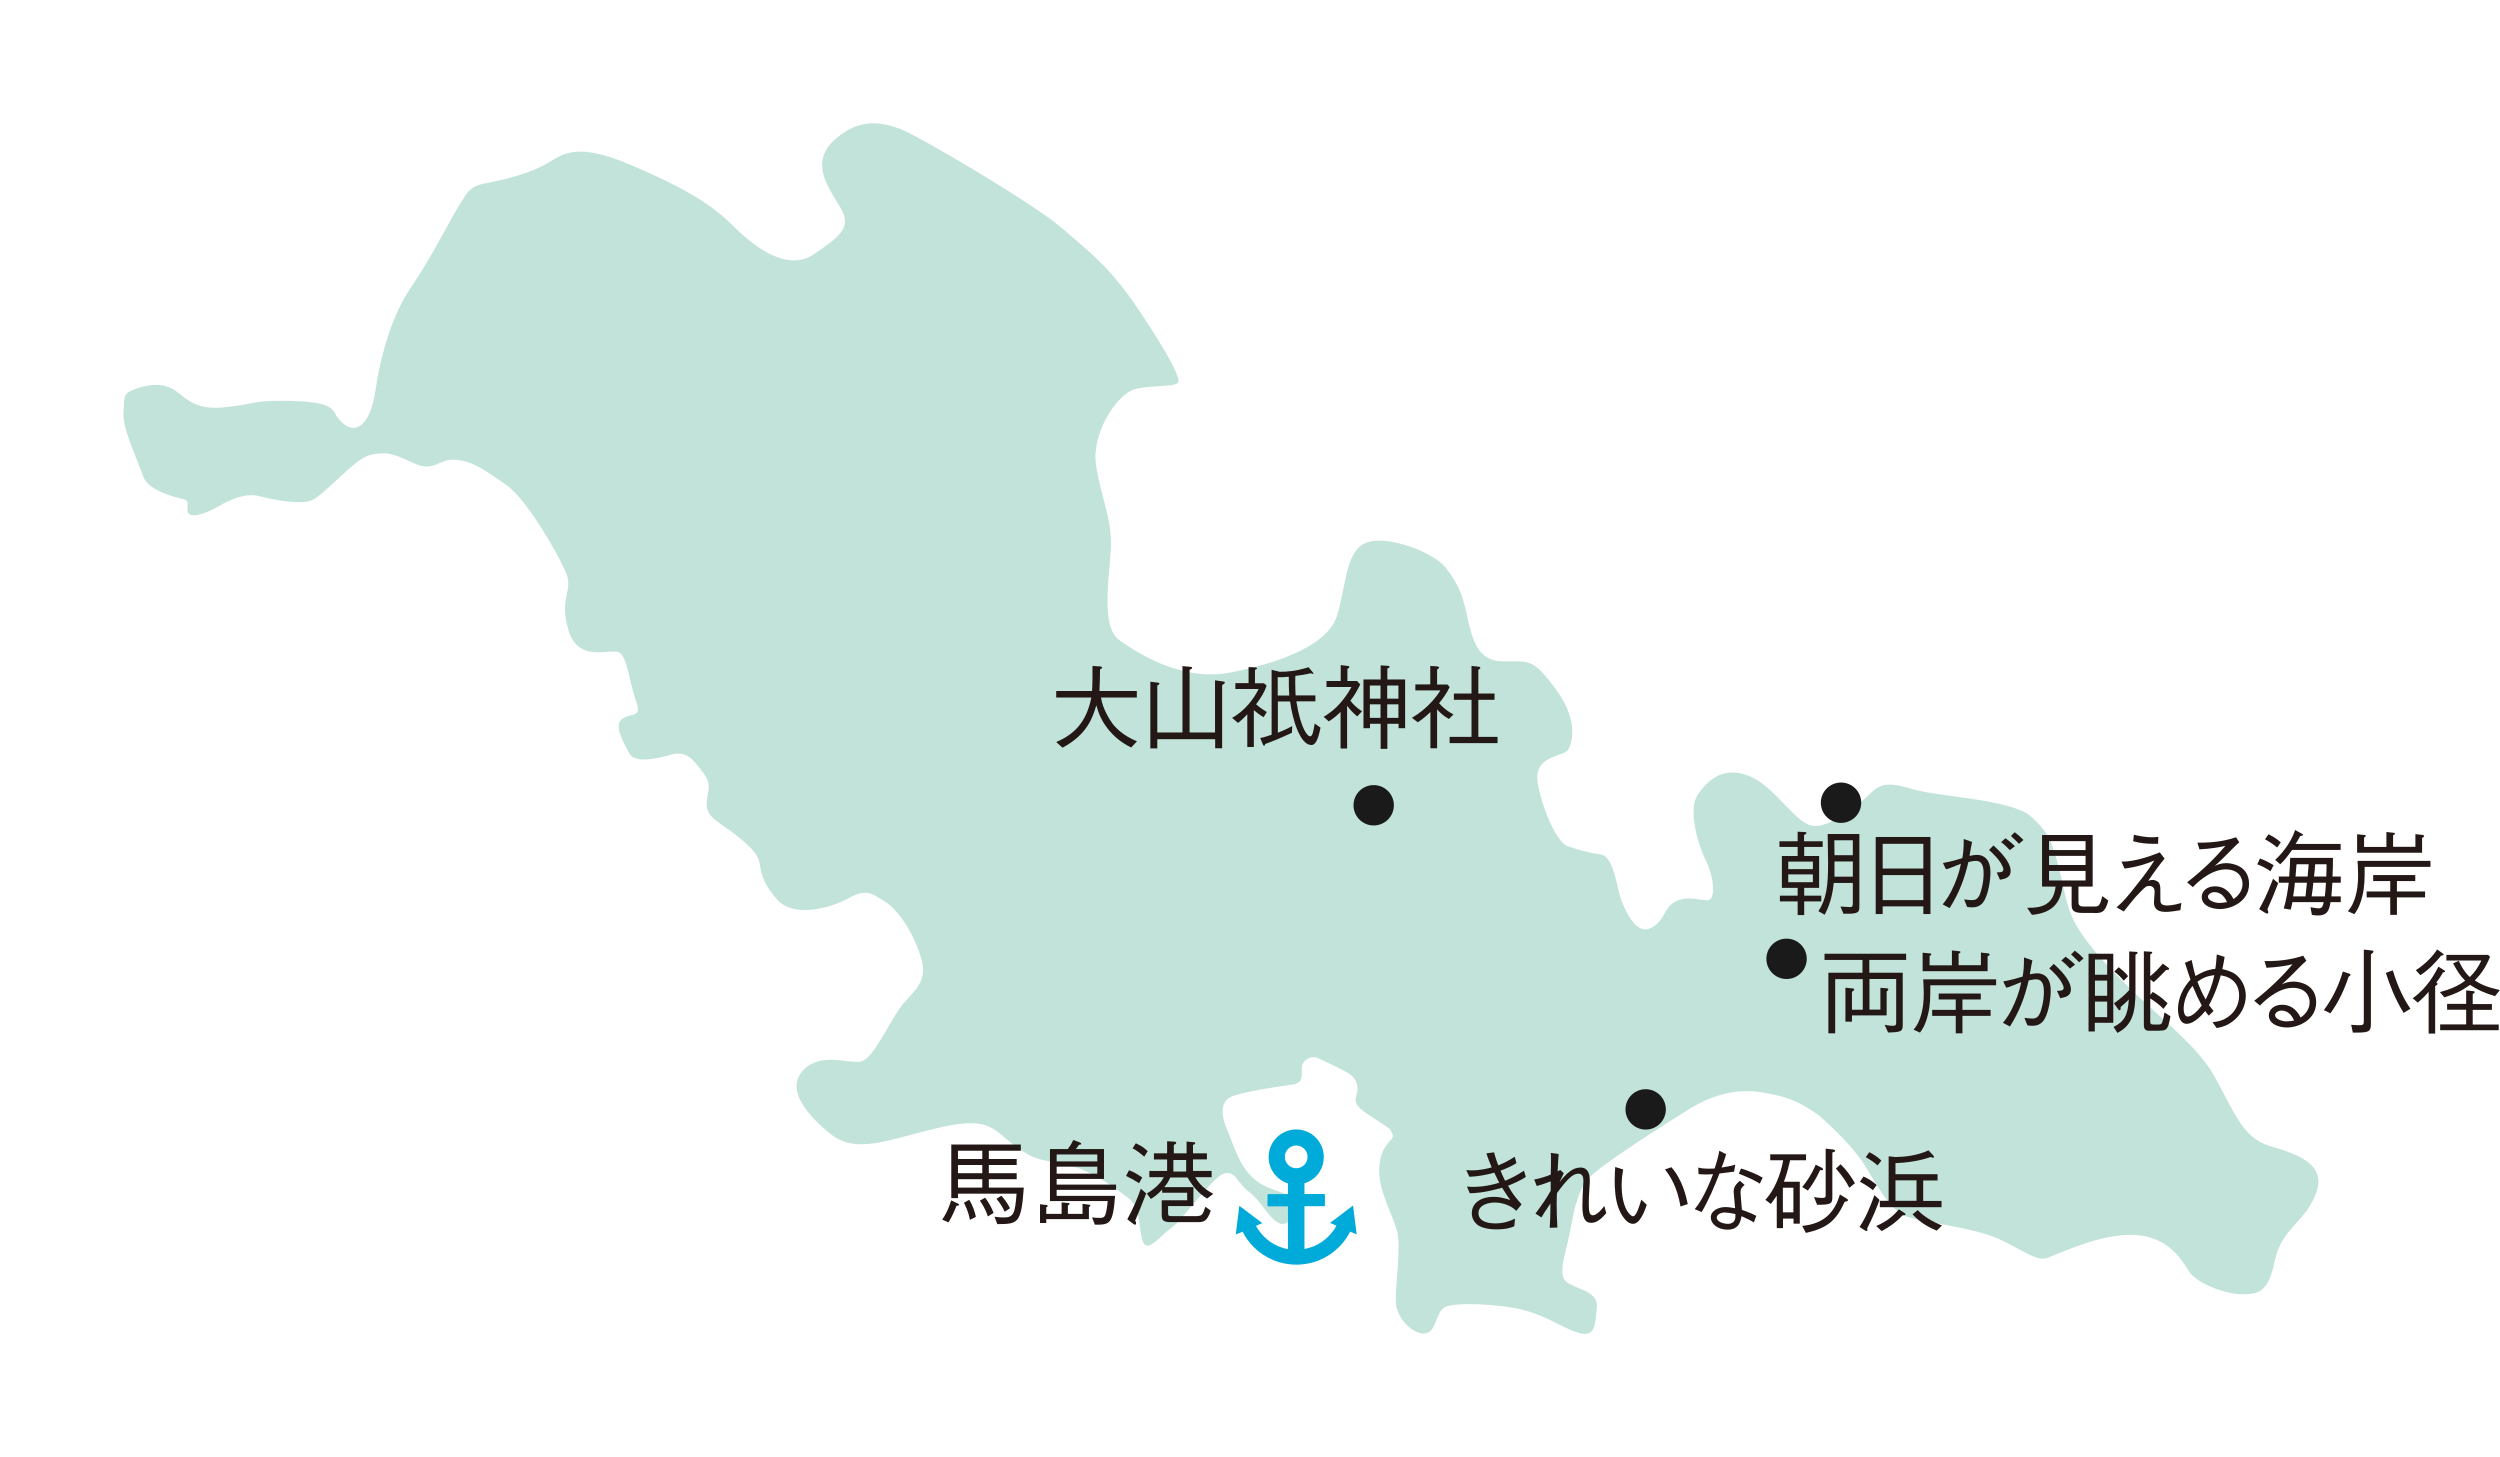 <?xml version="1.0" encoding="UTF-8"?><svg id="b" xmlns="http://www.w3.org/2000/svg" xmlns:xlink="http://www.w3.org/1999/xlink" viewBox="0 0 175.84 102.48"><defs><filter id="d" filterUnits="userSpaceOnUse"><feOffset dx="-1.42" dy="1.42"/><feGaussianBlur result="e" stdDeviation="2.83"/><feFlood flood-color="#929994" flood-opacity=".85"/><feComposite in2="e" operator="in"/><feComposite in="SourceGraphic"/></filter></defs><g id="c"><path d="M129.39,77.05c-1.39-.93-1.97-1.28-3.94-1.62-1.97-.35-3.71.23-5.22,1.16s-6.26,3.94-7.07,4.87-1.04,2.32-1.28,3.59c-.23,1.28-.81,2.78-.46,3.48s2.43.7,2.32,1.97c-.12,1.28-.12,2.09-1.16,1.86s-2.2-1.16-3.94-1.62-4.87-.58-5.57-.23-.58,1.74-1.39,1.86-2.09-1.04-2.09-2.32.35-3.59.12-4.75c-.23-1.16-1.39-2.9-1.28-4.64s1.16-1.86.93-2.32,0-.23-1.04-.93-1.74-1.04-1.51-1.74,0-1.28-.58-1.62-1.62-.81-2.09-1.04-1.16.12-1.16.7.12,1.04-.7,1.16-3.25.46-4.17.81-.81,1.39-.35,2.43.81,2.55,1.97,3.48c1.16.93,3.01.93,2.9,1.62s-.58,1.74-1.28,1.39-1.28-1.62-2.09-2.2-.93-1.51-1.74-1.28-3.01,3.36-3.71,3.83-1.62,1.74-1.97,1.04-.12-2.43-1.04-3.13-2.43-1.86-4.17-2.32-2.09-.12-3.71-1.28c-1.62-1.16-1.74-2.2-5.33-1.39s-5.91,1.97-7.77.46c-1.86-1.51-3.13-3.25-1.86-4.52s3.25-.35,4.06-.58,1.86-2.55,2.67-3.71c.81-1.16,2.09-1.74,1.51-3.59-.58-1.86-1.62-3.36-2.55-3.94s-1.28-.93-2.55-.23-3.83,1.39-4.99.12-1.16-2.09-1.28-2.67c-.12-.58-.7-1.16-1.74-1.97-1.04-.81-1.97-1.16-1.97-2.09s.46-1.28-.23-2.2-1.16-1.62-2.32-1.28-2.55.58-2.9-.12-1.16-1.97-.46-2.43,1.39,0,.93-1.28c-.46-1.28-.58-3.01-1.16-3.36s-2.9.81-3.59-1.62.46-2.67-.23-4.17c-.7-1.51-2.78-5.1-4.17-6.03-1.39-.93-2.2-1.62-3.48-1.74s-1.51.93-3.01.23c-1.51-.7-1.86-.81-3.01-.58s-3.36,3.01-4.29,3.25-2.67-.12-3.59-.35-1.97.23-2.78.7-1.74.81-2.09.58.12-.93-.35-1.04-2.55-.58-2.9-1.62-1.51-3.48-1.39-4.52c.12-1.04-.12-1.28.81-1.62s1.86-.46,2.67,0,1.39,1.51,3.59,1.28,1.97-.46,3.94-.46,3.48.12,3.83.81,1.04,1.28,1.62,1.04,1.04-1.04,1.28-2.67c.23-1.62.93-4.87,2.43-7.07,1.51-2.2,3.01-5.22,3.48-5.91s.58-1.28,1.86-1.51,3.13-.7,4.29-1.39,2.09-1.51,5.91.12,5.68,2.78,7.19,4.29c1.51,1.51,3.83,3.25,5.68,1.97,1.86-1.28,2.67-1.86,1.86-3.25-.81-1.39-2.2-3.13-.46-4.75,1.74-1.62,3.36-1.28,4.64-.81s9.51,5.33,11.36,6.96c1.86,1.62,3.36,2.67,5.45,5.8,2.09,3.13,2.78,4.52,2.78,4.99s-1.97.23-3.13.58-3.01,3.01-2.67,5.33c.35,2.32,1.16,3.83,1.04,5.91s-.7,5.45.58,6.38,4.41,2.9,7.65,2.32,6.96-1.86,7.65-3.94.58-4.64,2.09-5.22,4.75.7,5.57,1.74c.81,1.04,1.16,1.74,1.51,3.36.35,1.62.7,3.25,2.55,3.25s2.09-.23,3.71,1.97,1.16,3.83.81,4.29-2.43.35-2.09,2.32c.35,1.97,1.39,4.17,2.09,4.41s1.39.46,2.32.58,1.16,2.32,1.39,3.01c.23.7,1.04,2.67,2.09,2.2s.93-1.39,1.74-1.86,1.74-.12,2.32-.12.46-1.62-.12-2.78-1.28-3.59-.58-4.64,1.86-2.09,3.71-1.28c1.86.81,3.25,3.48,4.52,3.48s3.13-1.51,3.94-2.32,1.51-.7,3.13-.23,6.84.7,8.12,1.86,1.51,1.74,2.09,4.06.35,3.25,3.36,6.49c3.01,3.25,6.03,5.22,7.42,7.65,1.39,2.43,1.97,4.41,3.94,4.99s4.06,1.28,3.25,3.36c-.81,2.09-2.43,2.43-2.9,4.75-.46,2.32-1.28,2.32-2.32,2.32s-3.13-.7-3.71-1.62-1.51-2.43-3.83-2.55-5.22,1.28-6.14,1.62-2.43-1.16-4.52-1.74c-2.09-.58-4.29-.81-5.33-1.16s-1.86-1.74-2.9-3.48c-1.04-1.74-3.25-3.59-3.25-3.59Z" style="fill:#c2e3da; filter:url(#d); stroke-width:0px;"/><path d="M67.27,84.82c-.16.42-.35.83-.56,1.16l-.44-.2c.38-.54.53-1.04.63-1.35l.49.23c.05.03.07.05.07.07,0,.08-.14.08-.18.08ZM70.15,86.11l-.2-.53c.35.05.57.05.69.05.67,0,.76-.34.86-1.67h-4.12v.31h-.47v-3.77h4.89v.44h-2.25v.58h1.96v.42h-1.96v.58h1.96v.42h-1.96v.59h2.46c-.18,2.55-.41,2.56-1.86,2.57ZM69.09,80.94h-1.71v.58h1.71v-.58ZM69.09,81.94h-1.71v.58h1.71v-.58ZM69.09,82.94h-1.71v.59h1.71v-.59ZM68.22,85.81c-.04-.23-.12-.62-.42-1.22l.37-.2c.27.43.4.87.47,1.2l-.42.21ZM69.48,85.56c-.16-.52-.43-.93-.56-1.11l.37-.21c.22.29.43.65.6,1.07l-.41.25ZM70.67,85.24c-.12-.27-.3-.59-.58-.92l.34-.22c.19.21.39.46.61.88l-.37.25Z" style="fill:#231815; stroke-width:0px;"/><path d="M76.15,84.67l.42.06c.07,0,.12.03.12.07s-.02.06-.1.1v.85h-3v.27h-.44v-1.32l.42.05c.08,0,.12.04.12.08s-.04.06-.1.08v.47h1.08v-.81l.42.04c.07,0,.14.01.14.06s-.07.09-.12.12v.59h1.03v-.72ZM77.65,80.83v2.09h-3.33v.4h4.18v.37h-4.18v.42h4.11c-.15,2.02-.38,2.03-1.42,2.03l-.2-.51c.16.02.39.03.56.03.3,0,.36-.1.44-.45.01-.07.07-.34.1-.73h-4.06v-3.66h1.25c.16-.21.26-.35.39-.64l.42.16s.14.05.14.11c0,.05-.06.06-.17.08-.07.12-.12.18-.21.29h1.98ZM77.18,81.69v-.49h-2.86v.49h2.86ZM77.18,82.55v-.49h-2.86v.49h2.86Z" style="fill:#231815; stroke-width:0px;"/><path d="M80.12,83.22c-.29-.19-.57-.34-.92-.51l.21-.4c.33.12.58.27.93.51l-.22.4ZM79.84,85.84c.03.05.07.14.07.21s-.05.09-.08.09c-.03,0-.05-.01-.12-.06l-.42-.32c.41-.76.66-1.33.95-2.15l.38.33c-.31.81-.53,1.35-.77,1.9ZM80.49,81.36c-.49-.41-.7-.53-.83-.59l.23-.36c.53.25.73.46.83.56l-.24.39ZM84.9,84.3c-.58-.34-1.03-.88-1.37-1.48h-1.22c-.16.34-.18.38-.42.68h2.05v1.33h-1.78v.49c0,.2.03.22.36.22h1.51c.53,0,.55-.06.75-.66l.38.27c-.27.81-.53.81-.99.81h-1.87c-.51,0-.59-.18-.59-.5v-1.04h1.79v-.53h-1.76v-.22c-.27.29-.46.45-.79.66l-.29-.38c.83-.49,1.08-.94,1.2-1.15h-1.02v-.44h1.25v-.81h-.93v-.43h.93v-.85l.51.03c.08.01.13.01.13.07,0,.08-.08.12-.17.16v.59h.9v-.83l.51.05s.1,0,.1.06c0,.07-.11.12-.16.13v.59h.98v.43h-.98v.81h1.31v.44h-1.15c.25.44.6.82,1.27,1.17l-.41.31ZM83.43,81.59h-.9v.81h.9v-.81Z" style="fill:#231815; stroke-width:0px;"/><path d="M126.9,59.57v.64h1.05v2.24h-1.05v.55h1.2v.4h-1.2v.96h-.46v-.96h-1.25v-.4h1.25v-.55h-1.11v-2.24h1.11v-.64h-1.28v-.4h1.28v-.67l.47.02c.08,0,.15.02.15.07,0,.07-.12.12-.17.14v.44h1.31v.4h-1.31ZM127.51,60.6h-1.73v.53h1.73v-.53ZM127.51,61.5h-1.73v.55h1.73v-.55ZM129.66,64.27l-.21-.51c.15.01.55.04.67.04s.2-.02.2-.25v-1.45h-1.34c-.06.49-.15,1.31-.64,2.24l-.44-.25c.57-.87.68-1.79.68-3.38,0-.47-.02-1.57-.03-2.05h2.23v5.05c0,.47-.04.58-1.11.56ZM130.32,59.1h-1.3c0,.17.01.9.01,1.05h1.29v-1.05ZM130.32,60.59h-1.29v1.07h1.29v-1.07Z" style="fill:#231815; stroke-width:0px;"/><path d="M135.28,64.29v-.54h-2.86v.54h-.49v-5.42h3.85v5.42h-.49ZM135.28,59.35h-2.86v1.74h2.86v-1.74ZM135.28,61.55h-2.86v1.76h2.86v-1.76Z" style="fill:#231815; stroke-width:0px;"/><path d="M136.66,60.7c.65-.12,1.03-.24,1.36-.34.06-.32.1-.57.1-1.35l.59.21c-.06.28-.1.48-.18.98.14-.03.35-.07.54-.07.38,0,.93.23.93,1.21,0,.55-.13,1.44-.42,1.98-.25.46-.64.5-.87.5-.07,0-.15,0-.35-.03l-.21-.53c.27.03.41.05.54.05.16,0,.41,0,.58-.44.06-.16.25-.75.25-1.43,0-.36-.04-.89-.55-.89-.17,0-.41.06-.52.08-.28,1.19-.65,2.18-1.32,3.24l-.49-.26c.25-.31.49-.62.83-1.41.31-.73.39-1.14.45-1.45-.1.04-.53.21-.62.25-.23.09-.3.12-.43.14l-.22-.46ZM140.22,59.47c.35.33,1.2,1.1,1.2,1.79,0,.47-.38.55-.75.62l-.23-.52c.18,0,.47.01.47-.2,0-.1-.05-.22-.16-.42-.19-.32-.46-.6-.85-.96l.32-.32ZM141.36,59.79c-.17-.18-.4-.41-.61-.56l.31-.27c.22.16.42.32.66.56l-.35.27ZM141.71,58.54c.17.12.4.32.61.54l-.31.27c-.19-.19-.4-.4-.57-.55l.27-.27Z" style="fill:#231815; stroke-width:0px;"/><path d="M147.27,64.21h-.85c-.67,0-.71-.29-.71-.6v-1.25h-.64c-.14.92-.49,1.83-2.15,1.99l-.34-.5c.76.01,1.85-.04,2-1.49h-.95v-3.63h3.56v3.63h-1v1.05c0,.15,0,.35.33.35h.8c.3,0,.38-.05.55-.73l.42.31c-.23.88-.5.88-1.01.88ZM146.69,59.16h-2.57v.63h2.57v-.63ZM146.69,60.2h-2.57v.64h2.57v-.64ZM146.69,61.26h-2.57v.67h2.57v-.67Z" style="fill:#231815; stroke-width:0px;"/><path d="M149.22,60.6c.25,0,.51,0,1.14-.14.68-.16,1.14-.35,1.55-.51l.34.44c-.33.4-.74.94-1.15,1.56.12-.04.2-.06.3-.06.14,0,.27.06.34.1.21.13.21.42.21.56,0,.79,0,.87.03.94.07.18.31.2.44.2.04,0,.42,0,1.01-.18l-.07.51c-.32.06-.79.12-1.01.12-.51,0-.85-.16-.85-.68,0-.12.05-.62.05-.73s-.03-.42-.38-.42c-.19,0-.29.08-.57.37-.35.35-.44.45-.8.9-.12.16-.14.18-.42.53l-.51-.29c.5-.43.74-.71,1.55-1.75.29-.36.71-.9,1.11-1.55-.47.22-1.2.46-2.1.57l-.2-.47ZM150.08,58.71c.22.05.71.18,1.29.18.11,0,.21,0,.44-.03l-.02.49c-.2,0-.28,0-.35,0-.47,0-.95-.05-1.4-.18l.05-.47Z" style="fill:#231815; stroke-width:0px;"/><path d="M154.54,59.27c1.43.02,2.23-.22,2.74-.38l.22.36c-.06.05-.32.28-.36.33-.59.6-.94.95-1.37,1.33.21-.1.44-.2.82-.2.48,0,1.6.23,1.6,1.46s-1.23,1.77-2.05,1.77c-.56,0-1.28-.23-1.28-.85,0-.39.34-.75.93-.75.84,0,1.18.66,1.31.9.18-.13.63-.47.63-1.07,0-.44-.28-1.02-1.19-1.02-1.14,0-2.2,1.13-2.3,1.25l-.41-.34c1.12-.86,2.05-1.8,2.7-2.57-.36.1-1.05.21-1.83.25l-.15-.49ZM155.75,62.75c-.27,0-.45.18-.45.32,0,.27.47.44.8.44.18,0,.36-.03.54-.06-.1-.21-.33-.7-.89-.7Z" style="fill:#231815; stroke-width:0px;"/><path d="M159.7,61.28c-.34-.23-.6-.36-.93-.49l.19-.41c.4.14.79.38.96.47l-.22.43ZM159.48,63.95s.06.13.06.23c0,.02,0,.08-.07.08-.04,0-.12-.05-.14-.05l-.43-.27c.26-.46.49-.86.98-2.13l.36.31c-.23.62-.44,1.11-.76,1.84ZM160.17,59.61c-.31-.25-.54-.4-.86-.58l.25-.35c.4.2.62.35.86.57l-.25.36ZM161.21,59.79c-.42.62-.7.88-.83,1l-.35-.31c.41-.39,1.07-1.11,1.4-2.1l.49.27s.07.03.07.07c0,.05-.07.06-.2.08-.13.24-.2.36-.33.56h3.17v.42h-3.42ZM163.92,63.46c-.09.49-.17.93-.88.93-.06,0-.21,0-.43-.04l-.1-.54c.32.06.44.08.57.08.26,0,.3-.17.36-.44h-2.2c-.03.18-.1.46-.12.53l-.49-.08c.18-.59.29-1.31.35-1.81h-.7v-.44h.73c.05-.6.06-.89.07-1.31h3.01c0,.58,0,.63-.03,1.31h.58v.44h-.59c-.05.7-.05.77-.07.96h.66v.4h-.73ZM161.41,62.09c-.02.27-.03.34-.12.96h.87c.02-.15.09-.83.1-.96h-.86ZM161.53,60.79c-.02.14-.06.74-.07.86h.85c.01-.16.05-.56.06-.7,0-.06,0-.1.01-.16h-.85ZM162.71,62.09c-.02.24-.04.43-.12.96h.93c.03-.23.05-.47.08-.96h-.9ZM162.84,60.79c-.01.26-.05.58-.08.86h.86c.01-.22.02-.43.02-.86h-.81Z" style="fill:#231815; stroke-width:0px;"/><path d="M166.32,60.98c0,.88,0,1.38-.16,2.03-.19.81-.46,1.15-.57,1.29l-.45-.21c.11-.13.29-.33.46-.8.21-.61.26-1.16.26-1.76,0-.44-.03-.8-.04-.98h5.13v.42h-4.63ZM165.81,58.68l.49.05c.08,0,.1.03.1.06,0,.05-.06.09-.12.12v.66h1.57v-1.05l.47.05c.05,0,.13.01.13.06,0,.06-.08.1-.13.12v.81h1.57v-.89l.47.05c.09.01.14.03.14.08,0,.06-.07.1-.14.14v1.04h-4.57v-1.31ZM169.88,61.97h-1.29v.73h1.98v.42h-1.98v1.23h-.47v-1.23h-1.66v-.42h1.66v-.73h-1.2v-.42h2.96v.42Z" style="fill:#231815; stroke-width:0px;"/><path d="M128.6,72.67v-4.25h2.4v-.9h-2.67v-.44h5.74v.44h-2.59v.9h2.35v3.66c0,.44-.07.53-1.03.54l-.24-.54c.15.03.36.07.58.07.23,0,.23-.1.23-.29v-3h-1.88v2.15h.77v-1.53l.39.03c.09,0,.17.02.17.08,0,.05-.08.11-.12.15v1.68h-2.44v.44h-.46v-2.39l.46.05c.08,0,.16.02.16.08,0,.05-.07.1-.16.16v1.26h.76v-2.15h-1.94v3.81h-.46Z" style="fill:#231815; stroke-width:0px;"/><path d="M135.77,69.31c0,.88,0,1.38-.16,2.03-.19.81-.46,1.15-.57,1.29l-.45-.21c.11-.13.29-.33.46-.8.21-.61.26-1.16.26-1.76,0-.44-.03-.8-.04-.98h5.13v.42h-4.63ZM135.25,67.01l.49.05c.08,0,.1.03.1.06,0,.05-.06.09-.12.12v.66h1.57v-1.05l.47.05c.05,0,.13.01.13.06,0,.06-.08.1-.13.12v.81h1.57v-.89l.47.05c.09.01.14.03.14.08,0,.06-.07.1-.14.14v1.04h-4.57v-1.31ZM139.32,70.3h-1.29v.73h1.98v.42h-1.98v1.23h-.47v-1.23h-1.66v-.42h1.66v-.73h-1.2v-.42h2.96v.42Z" style="fill:#231815; stroke-width:0px;"/><path d="M140.9,69.03c.65-.12,1.03-.24,1.36-.34.06-.32.1-.57.1-1.35l.59.21c-.06.28-.1.48-.18.98.14-.03.35-.07.54-.07.38,0,.93.23.93,1.21,0,.55-.13,1.44-.42,1.98-.25.46-.64.5-.87.5-.07,0-.15,0-.35-.03l-.21-.53c.27.03.41.05.54.05.16,0,.41,0,.58-.44.06-.16.25-.75.25-1.43,0-.36-.04-.89-.55-.89-.17,0-.41.06-.52.08-.28,1.19-.65,2.18-1.32,3.24l-.49-.26c.25-.31.49-.62.83-1.41.31-.73.39-1.14.45-1.45-.1.04-.53.21-.62.25-.23.09-.3.12-.43.14l-.22-.46ZM144.46,67.8c.35.33,1.2,1.1,1.2,1.79,0,.47-.38.55-.75.62l-.23-.52c.18,0,.47.01.47-.2,0-.1-.05-.22-.16-.42-.19-.32-.46-.6-.85-.96l.32-.32ZM145.59,68.12c-.17-.18-.4-.41-.61-.56l.31-.27c.22.16.42.32.66.56l-.35.27ZM145.94,66.87c.17.12.4.32.61.54l-.31.27c-.19-.19-.4-.4-.57-.55l.27-.27Z" style="fill:#231815; stroke-width:0px;"/><path d="M147.34,71.95v.6h-.44v-5.47h1.74v4.86h-1.3ZM148.21,67.49h-.86v1.07h.86v-1.07ZM148.21,68.97h-.86v1.07h.86v-1.07ZM148.21,70.45h-.86v1.09h.86v-1.09ZM150.2,67.14v2.6c0,1.53-.25,2.39-1.27,2.91l-.27-.42c.77-.38,1.01-.85,1.07-1.93-.13.14-.24.25-.57.53,0,.08.01.23-.08.23-.04,0-.08-.06-.1-.08l-.29-.41c.44-.31.78-.61,1.07-.93v-2.72l.47.03s.12,0,.12.06c0,.06-.07.1-.14.14ZM149.37,68.97c-.29-.34-.43-.46-.66-.63l.31-.31c.39.29.56.5.66.63l-.3.31ZM151.89,72.5h-.75c-.34,0-.35-.28-.35-.41v-5.18l.47.03c.1,0,.12.03.12.06,0,.06-.08.1-.14.13v1.53c.36-.29.64-.59.88-.88l.39.28s.06.05.06.08c0,.08-.08.08-.21.08-.08.08-.11.11-.41.42-.14.15-.34.33-.47.44l-.23-.19v1.09l.16-.21c.33.18.66.41,1.05.8l-.29.39c-.33-.33-.6-.53-.93-.73v1.58c0,.16,0,.25.23.25h.35c.14,0,.2-.01.26-.16.07-.16.14-.57.16-.69l.42.27c-.16.95-.28,1.01-.77,1.01Z" style="fill:#231815; stroke-width:0px;"/><path d="M155.36,71.44c-.14-.16-.18-.21-.25-.33-.21.25-.77.9-1.31.9s-.61-.77-.61-1.03c0-.78.36-1.5.88-2.08-.12-.33-.14-.42-.39-1.18l.47-.2c.14.68.21.92.27,1.13.71-.42,1.09-.47,1.4-.51.03-.22.07-.52.1-1.01l.55.18c-.02.17-.06.36-.16.85.56.14.77.24,1.01.44.38.33.64.84.64,1.44,0,.68-.33,1.4-1.02,1.87-.32.22-.54.3-1.03.4l-.29-.41c.52-.07.73-.14,1.01-.32.55-.34.86-.92.86-1.55,0-.66-.31-1.04-.71-1.25-.18-.09-.31-.13-.58-.18-.14.49-.36,1.23-.83,2.1.16.21.22.29.32.41l-.35.34ZM154.22,69.34c-.16.19-.34.41-.49.85-.06.18-.14.46-.14.73,0,.13.01.58.29.58.23,0,.58-.23.98-.78-.25-.48-.36-.7-.64-1.38ZM155.75,68.59c-.55.06-.84.21-1.19.46.16.41.29.75.58,1.25.25-.53.43-.91.61-1.71Z" style="fill:#231815; stroke-width:0px;"/><path d="M159.26,67.6c1.43.02,2.23-.22,2.74-.38l.22.36c-.06.05-.32.28-.36.33-.59.6-.94.95-1.37,1.33.21-.1.44-.2.82-.2.48,0,1.6.23,1.6,1.46s-1.23,1.77-2.05,1.77c-.56,0-1.28-.23-1.28-.85,0-.39.34-.75.93-.75.84,0,1.18.66,1.31.9.18-.13.63-.47.63-1.07,0-.44-.28-1.02-1.19-1.02-1.14,0-2.2,1.13-2.3,1.25l-.41-.34c1.12-.86,2.05-1.8,2.7-2.57-.36.1-1.05.21-1.83.25l-.15-.49ZM160.47,71.08c-.27,0-.45.18-.45.32,0,.27.47.44.8.44.18,0,.36-.03.54-.06-.1-.21-.33-.7-.89-.7Z" style="fill:#231815; stroke-width:0px;"/><path d="M165.2,68.68c-.31.92-.71,1.81-1.29,2.59l-.46-.22c.68-.92,1.07-1.82,1.34-2.72l.44.15s.1.03.1.08c0,.05-.08.1-.13.13ZM166.76,67.12v4.91c0,.6-.23.6-1.27.6l-.12-.55c.36.03.55.03.6.03.27,0,.29-.07.29-.31v-5.01l.54.06c.06,0,.14.03.14.08,0,.07-.1.14-.18.19ZM169.06,71.24c-.64-1.04-.98-2-1.25-2.81l.49-.18c.37,1.22.79,2.04,1.24,2.7l-.47.29Z" style="fill:#231815; stroke-width:0px;"/><path d="M171.82,68.42c-.24.41-.37.57-.46.68.07.05.09.07.09.1,0,.06-.08.1-.17.16v3.34h-.46v-2.94c-.24.28-.44.49-.77.76l-.35-.31c1.02-.71,1.57-1.75,1.81-2.22l.39.25s.08.05.08.08c0,.06-.12.08-.18.08ZM171.7,67.22c-.39.47-.89,1.01-1.46,1.37l-.32-.35c.71-.45,1.25-1.06,1.5-1.46l.38.27s.08.06.08.09c0,.06-.1.07-.18.07ZM175.51,70.07c-.7-.21-1.21-.42-1.77-.8-.7.49-1.07.64-1.81.88l-.32-.37c.7-.19,1.22-.39,1.78-.8-.37-.37-.55-.67-.85-1.22l.4-.18c.34.72.58.96.78,1.14.36-.36.57-.66.81-1.16h-2.46v-.4h2.93l.14.14c-.3.73-.6,1.17-1.07,1.66.41.27.78.45,1.76.68l-.33.41ZM171.63,72.45v-.4h1.83v-1.03h-1.34v-.41h1.34v-.95l.46.05c.07,0,.14.01.14.07,0,.06-.08.1-.14.14v.7h1.35v.41h-1.35v1.03h1.83v.4h-4.12Z" style="fill:#231815; stroke-width:0px;"/><path d="M79.55,52.57c-.64-.31-1.2-.76-1.64-1.32-.4-.52-.62-.99-.8-1.64-.25.83-.62,2.05-2.38,2.98l-.44-.4c1.2-.51,2.11-1.32,2.47-3.13h-2.47v-.46h2.52c.01-.23.03-.4.03-.88,0-.32,0-.57,0-.88l.51.03s.17.01.17.08c0,.03-.03.06-.15.15,0,.6-.01.7-.04,1.5h2.63v.46h-2.52c.1.76.62,1.58.79,1.81.21.28.73.86,1.74,1.27l-.4.43Z" style="fill:#231815; stroke-width:0px;"/><path d="M81.4,51.98v.66h-.49v-4.69l.5.06c.05,0,.14.02.14.07s-.05.08-.15.14v3.3h1.77v-4.67l.54.05c.07,0,.14.03.14.07,0,.06-.06.09-.18.14v4.41h1.79v-3.67l.55.08c.05,0,.14.02.14.08s-.07.1-.19.18v4.44h-.49v-.64h-4.06Z" style="fill:#231815; stroke-width:0px;"/><path d="M88.89,50.45c-.28-.15-.53-.36-.7-.5v2.59h-.46v-2.3c-.29.31-.4.41-.65.61l-.42-.36c.94-.51,1.56-1.4,1.87-2.03h-1.64v-.41h.93v-1.13l.47.02s.12.01.12.06-.01.05-.14.12v.94h.64l.18.17c-.16.47-.4.84-.74,1.31.25.22.58.44.75.54l-.23.38ZM92.23,52.4c-.79,0-1.33-1.82-1.49-3.06h-.86v2.2c.41-.17.7-.3,1.01-.47l-.02.47c-.84.39-1.36.6-1.88.79-.02.07-.03.12-.08.12,0,0-.05,0-.08-.08l-.19-.46c.15-.03.31-.06.8-.23v-4.57l.57.14c.55,0,1.12-.04,2.03-.32l.29.35s.06.07.06.1c0,.02-.03.02-.04.02-.06,0-.11-.03-.15-.05-.38.1-.86.16-1.09.19,0,.14-.01.22-.01.42,0,.42.02.77.03.95h1.39v.42h-1.34c.32,2.01.81,2.46.96,2.46s.2-.21.26-.5c.02-.1.05-.27.07-.4l.41.29c-.17.86-.36,1.22-.64,1.22ZM90.65,47.6c-.27.03-.53.04-.78.03v1.29h.81c-.03-.47-.03-.68-.03-1.32Z" style="fill:#231815; stroke-width:0px;"/><path d="M95.68,48.13c-.23.46-.42.8-.7,1.15.17.23.39.47.82.75l-.34.36c-.32-.27-.5-.47-.71-.75v3.01h-.46v-2.58c-.23.23-.46.44-.83.67l-.36-.32c.53-.32,1.26-.85,1.96-2.1h-1.76v-.42h1v-1.12l.5.06s.11.01.11.07c0,.06-.08.11-.14.14v.85h.68l.21.23ZM97.1,46.8l.5.03s.14,0,.14.07c0,.07-.1.1-.16.12v.77h1.25v3.43h-.46v-.31h-.79v1.76h-.47v-1.76h-.75v.31h-.46v-3.43h1.21v-.98ZM97.1,48.22h-.75v.92h.75v-.92ZM97.1,49.54h-.75v.95h.75v-.95ZM98.36,48.22h-.79v.92h.79v-.92ZM98.36,49.54h-.79v.95h.79v-.95Z" style="fill:#231815; stroke-width:0px;"/><path d="M100.6,50.09c-.42.41-.69.59-.88.71l-.41-.31c1.15-.68,1.78-1.57,2-1.93h-1.76v-.42h1.05v-1.3l.46.03s.16.01.16.08c0,.04-.01.05-.14.15v1.05h.73l.15.17c-.18.42-.46.79-.74,1.14.39.44.76.66,1.01.79l-.32.32c-.41-.23-.64-.46-.83-.68v2.74h-.47v-2.54ZM103.51,46.84l.47.05c.05,0,.14.02.14.07s-.04.08-.14.16v1.66h1.14v.44h-1.14v2.61h1.35v.44h-3.37v-.44h1.54v-2.61h-1.24v-.44h1.24v-1.94Z" style="fill:#231815; stroke-width:0px;"/><path d="M105.09,81.05c.08.34.16.55.29.92.46-.19.78-.36,1.16-.61l.12.45c-.34.21-.64.35-1.12.53.1.24.2.47.32.71.39-.16.77-.34,1.33-.71l.13.44c-.19.12-.49.32-1.25.62.13.23.29.52.57.86.06.08.33.39.38.45l-.37.46c-.18-.17-.28-.25-.51-.36-.29-.14-.64-.23-1.01-.23-.4,0-1.14.15-1.14.74,0,.66.82.73,1.19.73.63,0,1.08-.19,1.38-.34l-.05.54c-.19.08-.51.22-1.28.22-.27,0-1-.04-1.36-.36-.21-.19-.35-.46-.35-.77,0-.79.73-1.16,1.52-1.16.41,0,.68.07,1.19.22-.14-.18-.25-.33-.58-.86-1.27.36-1.88.38-2.27.39l-.2-.47c.25.02.35.02.45.02.82,0,1.51-.2,1.82-.29-.05-.11-.31-.61-.35-.71-.57.16-1.16.27-1.75.29l-.22-.47c.19.01.27.02.37.02.63,0,1.16-.14,1.42-.21-.12-.3-.26-.62-.37-.99l.55-.07Z" style="fill:#231815; stroke-width:0px;"/><path d="M112.98,85.33c-.28.31-.62.68-1.05.68-.47,0-.63-.36-.63-1.2,0-.34.03-1.06.05-1.37,0-.04.02-.27.02-.42,0-.24-.08-.47-.35-.47-.39,0-.78.37-1.51,1.37,0,.16-.02.28-.02.68,0,.7.01.92.05,1.74l-.54.02c.02-.34.05-.73.05-1.71-.37.55-.46.68-.63.98l-.42-.27c.57-.78.79-1.1,1.07-1.61v-.66c-.17.07-.61.23-.98.33l-.18-.46c.4-.06.88-.23,1.16-.34.02-.37.02-.86.02-1.24,0-.15,0-.2-.02-.29l.56.08c-.01.17-.06.75-.07,1.22.08-.05.12-.06.18-.1l.25.23c-.04.1-.26.54-.3.63.45-.57.9-1.03,1.47-1.03s.66.51.66.93c0,.04,0,.21-.02.44-.04.68-.05.77-.05,1.07,0,.62.03.92.28.92.18,0,.46-.18.81-.66l.14.51Z" style="fill:#231815; stroke-width:0px;"/><path d="M114.17,82.26c-.03.18-.11.55-.11,1.1,0,1.59.59,2.19.81,2.19.23,0,.47-.82.57-1.17l.39.36c-.15.42-.47,1.34-.97,1.34-.58,0-.98-.99-1-1.06-.26-.64-.29-1.5-.29-2,0-.45.03-.75.04-.94l.56.18ZM117.56,82.1c.77.87,1.04,2.05,1.15,2.59l-.51.17c-.24-1.4-.7-2.09-1.09-2.61l.44-.15Z" style="fill:#231815; stroke-width:0px;"/><path d="M121.41,81.19c-.17.55-.19.6-.32.93.64-.1.8-.15.96-.2l-.08.49c-.21.03-.69.09-1.03.13-.36.93-.75,1.85-1.25,2.71l-.49-.2c.27-.34.68-.88,1.29-2.46-.07,0-.4.02-.47.02-.29,0-.44-.02-.55-.03l-.02-.46c.17.05.35.08.79.08.16,0,.23,0,.36-.01.1-.29.24-.73.33-1.25l.49.25ZM122.71,83.34c-.21.18-.29.28-.29.53,0,.1.04.49.1,1.23.54.18.76.29,1.01.42l-.17.46c-.31-.19-.49-.27-.87-.44-.06.35-.17.95-.98.95-.73,0-1.18-.44-1.18-.86,0-.46.51-.73,1.03-.73.23,0,.48.05.68.08-.01-.18-.1-1.03-.1-1.16,0-.34.16-.52.43-.77l.34.29ZM121.34,85.28c-.35,0-.59.17-.59.36,0,.3.47.44.79.44.27,0,.52-.15.52-.49v-.2c-.19-.04-.46-.1-.71-.1ZM122.46,82.19c.47.14,1.07.38,1.52.64l-.2.42c-.48-.29-.75-.4-1.48-.7l.16-.37Z" style="fill:#231815; stroke-width:0px;"/><path d="M125.91,81.61c-.21.9-.34,1.26-.44,1.51h1.12v2.95h-.44v-.36h-.74v.67h-.44v-2.28c-.2.3-.3.42-.42.58l-.38-.29c.6-.64,1.07-1.72,1.25-2.78h-.91v-.42h2.52v.42h-1.12ZM126.14,83.54h-.74v1.73h.74v-1.73ZM128.02,82.3c-.34.72-.6,1.1-.86,1.44l-.4-.25c.3-.36.64-.84.95-1.57l.42.21s.1.06.1.11c0,.07-.07.08-.2.06ZM129.75,84.53c-.64,1.4-1.28,1.85-2.73,2.19l-.26-.49c1.05-.12,2.17-.52,2.65-2.22l.47.29s.1.06.1.11c0,.08-.12.1-.23.12ZM128.88,81.08v3.08c0,.5-.05.58-1.07.58l-.22-.54c.09.01.39.06.55.06.27,0,.27-.08.27-.22v-3.25l.51.06s.16.02.16.09c0,.05-.02.06-.19.12ZM130.07,83.54c-.21-.42-.47-.81-.94-1.35l.33-.3c.42.41.7.8,1.01,1.33l-.39.32Z" style="fill:#231815; stroke-width:0px;"/><path d="M132.19,84.42c-.22.6-.42,1.11-.86,1.98.01.08.02.1.02.12,0,.05-.02.06-.06.06-.04,0-.07-.01-.14-.05l-.36-.23c.46-.68.77-1.46,1.05-2.24l.36.34ZM131.07,82.75c.41.19.66.36.93.6l-.27.36c-.33-.26-.57-.41-.91-.59l.25-.37ZM131.48,81.04c.34.17.56.32.85.59l-.27.34c-.24-.21-.44-.36-.83-.58l.25-.35ZM131.97,86.23c.75-.32,1.19-.7,1.59-1.17l.39.25s.08.06.08.1c0,.06-.03.06-.22.08-.49.52-.96.83-1.46,1.1l-.39-.36ZM132.22,84.46h.62v-3.13l.47.05c.55,0,1.55-.09,2.33-.47l.34.36s.05.06.05.11c0,.03-.03.05-.06.05-.04,0-.05,0-.17-.05-.79.28-1.75.41-2.48.43v.78h2.96v.44h-1.01v1.44h1.29v.44h-4.34v-.44ZM134.8,84.46v-1.44h-1.48v1.44h1.48ZM134.88,85.11c.47.49,1.08.83,1.71,1.09l-.37.36c-.52-.22-1.16-.55-1.7-1.15l.36-.29Z" style="fill:#231815; stroke-width:0px;"/><circle cx="129.49" cy="56.46" r="1.42" style="fill:#1a1a1a; stroke-width:0px;"/><circle cx="125.66" cy="67.44" r="1.42" style="fill:#1a1a1a; stroke-width:0px;"/><circle cx="96.62" cy="56.64" r="1.42" style="fill:#1a1a1a; stroke-width:0px;"/><circle cx="115.75" cy="78.03" r="1.42" style="fill:#1a1a1a; stroke-width:0px;"/><path d="M95.42,86.8h0s-.17-1.34-.17-1.34l-.08-.67h0s0,0,0,0l-1.08.82-.54.4h0s0,0,0,0l.41.18.04.02c-.15.28-.34.53-.56.75-.3.3-.64.53-1.02.69-.2.08-.41.15-.62.19-.02,0-.03,0-.05.01v-3.01h1.39s.05-.02.05-.05v-.76s-.02-.05-.05-.05h-1.39v-.75c.25-.08.48-.21.68-.37h0s.07-.06.11-.1c.01-.01.03-.03.04-.04.02-.02.04-.05.06-.07.01-.02.03-.03.04-.05.02-.02.04-.05.06-.07,0-.01.02-.02.02-.03.02-.03.04-.06.06-.09,0,0,0,0,0,0,.19-.3.29-.65.29-1.03,0-1.07-.87-1.94-1.94-1.94s-1.94.87-1.94,1.94c0,.42.13.81.36,1.13,0,0,.01.02.02.03.02.02.04.05.06.07.01.02.02.03.04.05.02.02.04.04.06.06.01.02.03.03.04.05.03.03.05.05.08.07.01,0,.02.02.03.03.2.17.42.29.67.37v.75h-1.39s-.05.02-.05.05v.76s.02.05.05.05h1.39v3.01c-.23-.04-.46-.11-.67-.2-.38-.16-.73-.39-1.02-.69-.21-.21-.39-.45-.54-.71,0-.01-.02-.03-.02-.04l.3-.13.15-.06h0s0,0,0,0l-1.08-.81-.54-.41h0s0,0,0,0l-.17,1.35-.08.67h0s0,0,0,0l.48-.2c.2.4.46.76.78,1.08.39.39.84.69,1.35.91.52.22,1.08.33,1.65.33s1.13-.11,1.65-.33c.5-.21.96-.52,1.35-.91.32-.32.58-.68.78-1.08l.32.13.16.07h0ZM91.17,80.57c.44,0,.8.36.8.8s-.36.8-.8.8-.8-.36-.8-.8.36-.8.8-.8Z" style="fill:#00aad9; stroke-width:0px;"/></g></svg>
